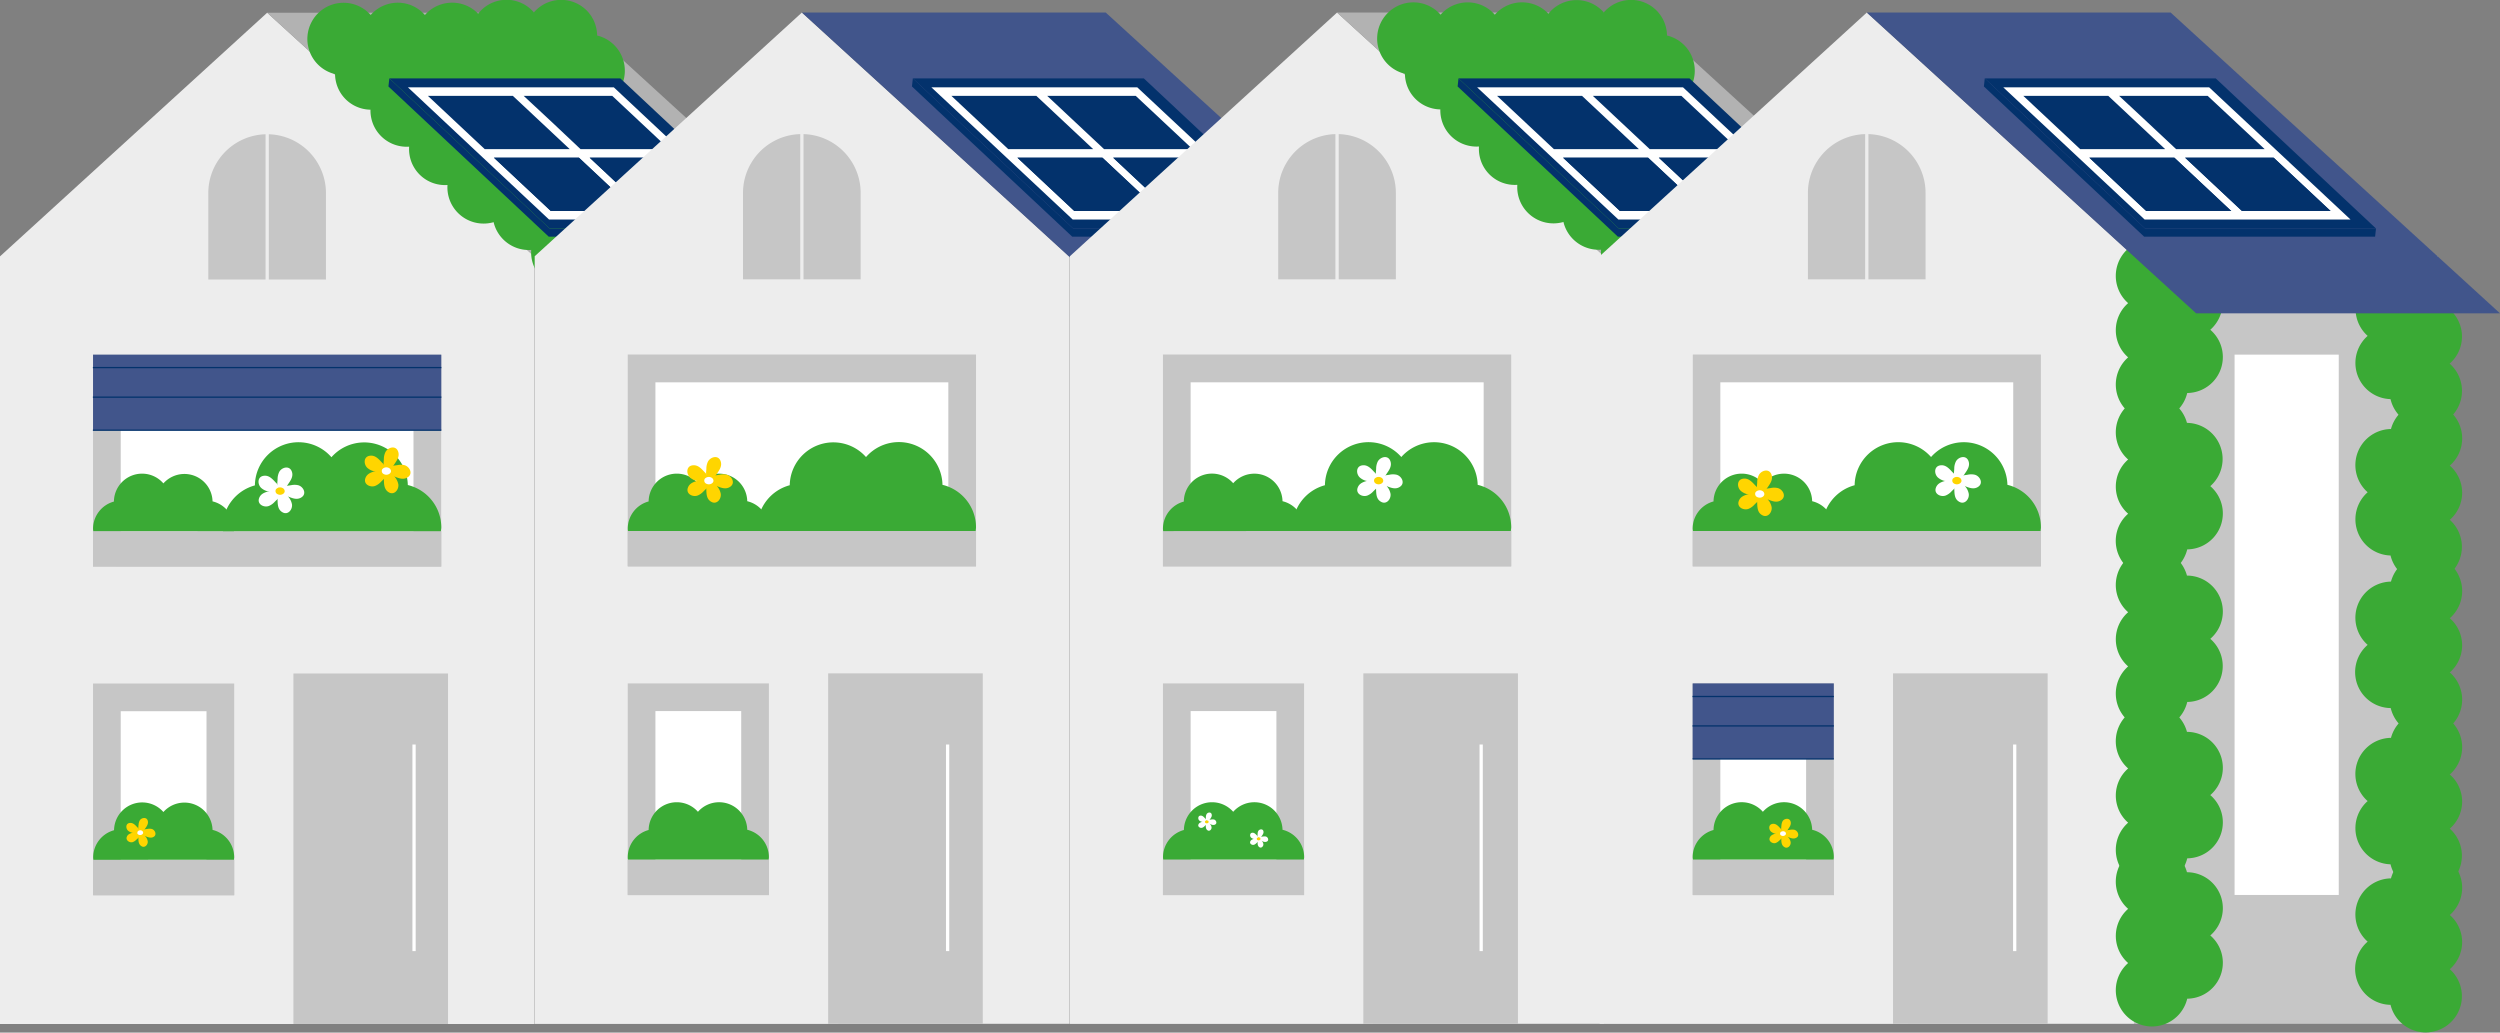 <svg id="Ebene_1" data-name="Ebene 1" xmlns="http://www.w3.org/2000/svg" viewBox="0 0 765 315.97"><rect x="0" y="0" width="765" height="315.97" fill="#808080" stroke="none"/><defs><clipPath id="clip-path" transform="translate(-26 -467.52)"><path style="fill:none" d="M26 467.52h765v315.97H26z"/></clipPath><style>.cls-10,.cls-13,.cls-14{fill:none}.cls-2{fill:#ededed}.cls-3{fill:#fff}.cls-4{fill:#c6c6c6}.cls-5{fill:#3f80ae}.cls-6{clip-path:url(#clip-path)}.cls-7{fill:#b2b2b2}.cls-8{fill:#3aaa35}.cls-9{fill:#41558b}.cls-10{stroke:#03326c;stroke-miterlimit:10;stroke-width:.4px}.cls-11{fill:#03326c}.cls-12{fill:#ffd500}.cls-13{stroke:#fff}.cls-14{stroke:#ededed}</style></defs><path class="cls-2" d="M0 78.45v234.89h163.51V78.45L81.76 3.89 0 78.45z"/><path class="cls-3" d="M32.71 112.8h98.1v56.34h-98.1z"/><path class="cls-4" d="M161 576.08H54.47v64.81H161zm-8.47 8.48v47.86H62.94v-47.86h89.63z" transform="translate(-26 -467.52)"/><path class="cls-4" d="M163.52 78.45h92.99v234.88h-92.99z"/><path class="cls-5" d="M194.3 108.57h31.88v64.81H194.3z"/><path class="cls-4" d="M209.23 108.57h2.02v64.81h-2.02z"/><path class="cls-4" d="M194.3 139.65h31.88v2.69H194.3z"/><path class="cls-3" d="M32.71 213.4h34.72v56.34H32.71z"/><path class="cls-4" d="M97.67 676.68h-43.2v64.81h43.2zM89.19 733H62.94v-47.85h26.25z" transform="translate(-26 -467.52)"/><g class="cls-6"><path class="cls-4" d="M89.74 526.6v26.45h36V526.6a18 18 0 0 0-36 0" transform="translate(-26 -467.52)"/></g><path class="cls-4" d="M89.79 206.09h47.31v107.24H89.79z"/><path class="cls-5" d="M194.3 209.17h31.88v64.81H194.3z"/><path class="cls-4" d="M209.23 209.17h2.02v64.81h-2.02z"/><path class="cls-4" d="M194.3 240.24h31.88v2.69H194.3z"/><path class="cls-7" d="M182.53 95.92h92.99L174.74 3.89H81.76l100.77 92.03z"/><path class="cls-4" d="M28.47 263.07h43.19v10.84H28.47z"/><g class="cls-6"><path class="cls-8" d="M97.59 730.59c0-.25.07-.48.07-.72a8.64 8.64 0 0 0-6.62-8.4A8.61 8.61 0 0 0 76 716a8.62 8.62 0 0 0-15.1 5.57 8.65 8.65 0 0 0-6.39 8.33 6.1 6.1 0 0 0 .08.72z" transform="translate(-26 -467.52)"/></g><path class="cls-4" d="M28.47 162.54h106.57v10.84H28.47z"/><g class="cls-6"><path class="cls-8" d="M97.59 630.06c0-.25.08-.48.08-.72a8.65 8.65 0 0 0-6.63-8.4 8.61 8.61 0 0 0-15.04-5.5A8.62 8.62 0 0 0 60.86 621a8.65 8.65 0 0 0-6.39 8.33c0 .24.06.47.08.72z" transform="translate(-26 -467.52)"/><path class="cls-8" d="M160.93 630.06c0-.38.11-.74.11-1.12a13.39 13.39 0 0 0-10.25-13 13.35 13.35 0 0 0-23.37-8.51 13.35 13.35 0 0 0-23.42 8.62 13.37 13.37 0 0 0-9.89 12.89c0 .38.08.74.11 1.12zM128.53 490.21a11 11 0 0 0 19.34 7.05 11.05 11.05 0 0 0 19.36-7.14 11.08 11.08 0 1 0-11.21-18 11 11 0 0 0-16.59 0 11.07 11.07 0 1 0-10.9 18.08" transform="translate(-26 -467.52)"/><path class="cls-8" d="M208.72 478.37a11 11 0 0 0-19.35-7.05 11 11 0 0 0-19.37 7.14 11.08 11.08 0 1 0 11.2 18 11 11 0 0 0 16.59 0 11.08 11.08 0 1 0 10.91-18.08" transform="translate(-26 -467.52)"/><path class="cls-8" d="M183.41 519.06a11 11 0 0 0-8.7-18.66 11 11 0 0 0-18.71-8.64 11.08 11.08 0 1 0-4.8 20.64 11 11 0 0 0 11.73 11.73 11.08 11.08 0 1 0 20.5-5.07" transform="translate(-26 -467.52)"/><path class="cls-8" d="M220.77 550.62a11 11 0 0 0-8.69-18.62 11.05 11.05 0 0 0-18.74-8.64 11.07 11.07 0 1 0-4.79 20.64 11 11 0 0 0 11.73 11.73 11.07 11.07 0 1 0 20.49-5.07" transform="translate(-26 -467.52)"/><path class="cls-8" d="M256.45 544.38a11 11 0 0 0-19.35-7 11 11 0 0 0-19.35 7.14 11.08 11.08 0 1 0 11.21 18 11 11 0 0 0 16.58 0 11.08 11.08 0 1 0 10.91-18.08" transform="translate(-26 -467.52)"/></g><path class="cls-9" d="M91.85 108.52H28.47v23.13h106.57v-23.13H91.85z"/><path class="cls-10" d="M54.42 599.16h106.63M54.42 589.05h106.63M54.42 580h106.63" transform="translate(-26 -467.52)"/><path class="cls-11" d="M119.14 23.98h70.67l49.05 45.94h-70.68l-49.04-45.94z"/><path class="cls-11" d="m119.14 23.98 49.04 45.94h70.68l-.28 2.5h-70.67l-49.05-45.96.28-2.48zM187.34 29.34l17.41 16.31h-27.1l-8.7-8.16-8.71-8.15h27.1z"/><path class="cls-11" d="m156.95 29.34 17.41 16.31h-26.03l-17.4-16.31h26.02z"/><path class="cls-3" d="M220.56 532.08h-26l-17.41-16.31h26l8.7 8.16zm-46.23-18.92-17.4-16.31h26l17.41 16.31zm11.91-16.31h27.1l17.41 16.31h-27.1L195 505zm20.2 18.92h27.09l17.41 16.31h-27.09zM171 513.16l23 21.53h63l-43.18-40.45h-63z" transform="translate(-26 -467.52)"/><path class="cls-11" d="M151.12 48.26h26.03l8.7 8.15 8.71 8.15h-26.03l-17.41-16.3zM207.53 48.26l17.41 16.3h-27.09l-17.41-16.3h27.09z"/><path class="cls-2" d="M327.13 78.41 245.38 3.84l-81.76 74.57v234.88h163.51V78.41z"/><path class="cls-3" d="M196.33 112.76h98.1v56.34h-98.1z"/><path class="cls-4" d="M324.66 576H218.09v64.81h106.57zm-8.47 8.47v47.87h-89.63v-47.83h89.63z" transform="translate(-26 -467.52)"/><path class="cls-4" d="M327.13 78.41h92.99v234.88h-92.99z"/><path class="cls-5" d="M357.92 108.52h31.88v64.81h-31.88z"/><path class="cls-4" d="M372.85 108.52h2.02v64.81h-2.02z"/><path class="cls-4" d="M357.92 139.6h31.88v2.69h-31.88z"/><path class="cls-3" d="M196.33 213.36h34.72v56.34h-34.72z"/><path class="cls-4" d="M261.28 676.64h-43.19v64.81h43.19zM252.81 733h-26.25v-47.89h26.25z" transform="translate(-26 -467.52)"/><g class="cls-6"><path class="cls-4" d="M253.36 526.55V553h36v-26.45a18 18 0 0 0-36 0" transform="translate(-26 -467.52)"/></g><path class="cls-4" d="M253.41 206.05h47.31v107.24h-47.31z"/><path class="cls-5" d="M357.92 209.12h31.88v64.81h-31.88z"/><path class="cls-4" d="M372.85 209.12h2.02v64.81h-2.02z"/><path class="cls-4" d="M357.92 240.2h31.88v2.69h-31.88z"/><path class="cls-9" d="M346.15 95.88h92.99L338.36 3.84h-92.98l100.77 92.04z"/><path class="cls-4" d="M192.09 263.02h43.19v10.84h-43.19z"/><g class="cls-6"><path class="cls-8" d="M261.21 730.54c0-.24.07-.48.07-.72a8.62 8.62 0 0 0-6.62-8.39 8.62 8.62 0 0 0-15.09-5.5 8.62 8.62 0 0 0-15.09 5.57 8.64 8.64 0 0 0-6.39 8.32c0 .24 0 .48.07.72z" transform="translate(-26 -467.52)"/></g><path class="cls-4" d="M192.09 162.49h106.57v10.84H192.09z"/><g class="cls-6"><path class="cls-8" d="M261.21 630c0-.24.07-.48.07-.72a8.62 8.62 0 0 0-6.62-8.39 8.61 8.61 0 0 0-15.08-5.5 8.62 8.62 0 0 0-15.1 5.57 8.64 8.64 0 0 0-6.39 8.32c0 .24 0 .48.07.72z" transform="translate(-26 -467.52)"/><path class="cls-8" d="M324.55 630c0-.38.11-.73.11-1.12a13.4 13.4 0 0 0-10.26-13 13.34 13.34 0 0 0-23.4-8.5 13.35 13.35 0 0 0-23.34 8.62 13.37 13.37 0 0 0-9.9 12.88 10.36 10.36 0 0 0 .12 1.12z" transform="translate(-26 -467.52)"/></g><path class="cls-11" d="M279.33 23.98H350l49.05 45.94h-70.67l-49.05-45.94z"/><path class="cls-11" d="m279.33 23.98 49.05 45.94h70.67l-.28 2.5H328.1l-49.04-45.96.27-2.48zM347.53 29.34l17.41 16.31h-27.1l-8.7-8.16-8.7-8.15h27.09z"/><path class="cls-11" d="m317.14 29.34 17.41 16.31h-26.02l-17.41-16.31h26.02z"/><path class="cls-3" d="M380.75 532.08h-26l-17.41-16.31h26l8.7 8.16zm-46.22-18.92-17.41-16.31h26l17.4 16.31zm11.91-16.31h27.09l17.41 16.31h-27.09l-8.71-8.16zm20.19 18.92h27.1l17.41 16.31H384zm-35.39-2.61 23 21.53h63L374 494.24h-63z" transform="translate(-26 -467.52)"/><path class="cls-11" d="M311.31 48.26h26.03l8.71 8.15 8.7 8.15h-26.03l-17.41-16.3zM367.73 48.26l17.41 16.3h-27.1l-17.41-16.3h27.1z"/><path class="cls-2" d="M490.9 78.41 409.14 3.84l-81.76 74.57v234.88H490.9V78.41z"/><path class="cls-3" d="M360.09 112.76h98.1v56.34h-98.1z"/><path class="cls-4" d="M488.43 576H381.86v64.81h106.57zm-8.43 8.51v47.87h-89.67v-47.87H480z" transform="translate(-26 -467.52)"/><path class="cls-4" d="M490.9 78.41h92.99v234.88H490.9z"/><path class="cls-5" d="M521.69 108.52h31.88v64.81h-31.88z"/><path class="cls-4" d="M536.62 108.52h2.02v64.81h-2.02z"/><path class="cls-4" d="M521.69 139.6h31.88v2.69h-31.88z"/><path class="cls-3" d="M360.09 213.36h34.72v56.34h-34.72z"/><path class="cls-4" d="M425.05 676.64h-43.19v64.81h43.19zM416.58 733h-26.25v-47.89h26.25z" transform="translate(-26 -467.52)"/><g class="cls-6"><path class="cls-4" d="M417.13 526.55V553h36v-26.45a18 18 0 0 0-36 0" transform="translate(-26 -467.52)"/></g><path class="cls-4" d="M417.18 206.05h47.31v107.24h-47.31z"/><path class="cls-5" d="M521.69 209.12h31.88v64.81h-31.88z"/><path class="cls-4" d="M536.62 209.12h2.02v64.81h-2.02z"/><path class="cls-4" d="M521.69 240.2h31.88v2.69h-31.88z"/><path class="cls-7" d="M509.92 95.88h92.99L502.13 3.84h-92.99l100.78 92.04z"/><path class="cls-4" d="M355.86 263.02h43.19v10.84h-43.19z"/><g class="cls-6"><path class="cls-8" d="M425 730.54c0-.24.07-.48.07-.72a8.63 8.63 0 0 0-6.62-8.39 8.62 8.62 0 0 0-15.09-5.5 8.62 8.62 0 0 0-15.09 5.57 8.63 8.63 0 0 0-6.39 8.32c0 .24.05.48.07.72z" transform="translate(-26 -467.52)"/></g><path class="cls-4" d="M355.86 162.49h106.57v10.84H355.86z"/><g class="cls-6"><path class="cls-8" d="M425 630c0-.24.07-.48.07-.72a8.63 8.63 0 0 0-6.62-8.39 8.62 8.62 0 0 0-15.09-5.5 8.62 8.62 0 0 0-15.11 5.61 8.63 8.63 0 0 0-6.39 8.32c0 .24.05.48.07.72z" transform="translate(-26 -467.52)"/><path class="cls-8" d="M488.32 630c0-.38.11-.73.11-1.12a13.4 13.4 0 0 0-10.26-13 13.35 13.35 0 0 0-23.37-8.51 13.34 13.34 0 0 0-23.37 8.63 13.37 13.37 0 0 0-9.9 12.88c0 .39.08.74.11 1.12zM455.91 490.16a11 11 0 0 0 19.35 7 11 11 0 0 0 19.35-7.14 11.08 11.08 0 1 0-11.2-18 11 11 0 0 0-16.59 0 11.08 11.08 0 1 0-10.91 18.08" transform="translate(-26 -467.52)"/><path class="cls-8" d="M536.1 478.32a11 11 0 0 0-19.34-7 11.05 11.05 0 0 0-19.36 7.14 11.07 11.07 0 1 0 11.21 18 11 11 0 0 0 16.58 0 11.08 11.08 0 1 0 10.91-18.08" transform="translate(-26 -467.52)"/><path class="cls-8" d="M510.8 519a11 11 0 0 0-8.7-18.66 11.05 11.05 0 0 0-18.74-8.64 11.08 11.08 0 1 0-4.79 20.65 11 11 0 0 0 11.73 11.73 11.08 11.08 0 1 0 20.5-5.08" transform="translate(-26 -467.52)"/><path class="cls-8" d="M548.16 550.57a11 11 0 0 0-8.7-18.66 11 11 0 0 0-18.73-8.64 11.08 11.08 0 1 0-4.8 20.65 11 11 0 0 0 11.73 11.72 11.08 11.08 0 1 0 20.5-5.07" transform="translate(-26 -467.52)"/><path class="cls-8" d="M583.84 544.33a11.06 11.06 0 0 0-19.35-7.05 11.05 11.05 0 0 0-19.35 7.14 11.08 11.08 0 1 0 11.2 18 11 11 0 0 0 16.59 0 11.08 11.08 0 1 0 10.91-18.08" transform="translate(-26 -467.52)"/></g><path class="cls-11" d="M446.3 23.98h70.68l49.04 45.94h-70.67L446.3 23.98z"/><path class="cls-11" d="m446.3 23.98 49.05 45.94h70.67l-.27 2.5h-70.68l-49.04-45.96.27-2.48zM514.5 29.34l17.41 16.31h-27.09l-8.71-8.16-8.7-8.15h27.09z"/><path class="cls-11" d="m484.12 29.34 17.4 16.31H475.5l-17.41-16.31h26.03z"/><path class="cls-3" d="M547.72 532.08h-26l-17.41-16.31h26l8.71 8.16zm-46.22-18.92-17.41-16.31h26l17.41 16.31zm11.91-16.31h27.09l17.41 16.31h-27.09l-8.71-8.16zm20.19 18.92h27.1l17.41 16.31H551zm-35.39-2.61 23 21.53h63L541 494.24h-63z" transform="translate(-26 -467.52)"/><path class="cls-11" d="M478.29 48.26h26.02l8.71 8.15 8.7 8.15h-26.03l-17.4-16.3zM534.7 48.26l17.41 16.3h-27.1l-17.41-16.3h27.1z"/><path class="cls-2" d="M653 78.41 571.24 3.84l-81.76 74.57v234.88H653V78.41z"/><path class="cls-3" d="M522.19 112.76h98.1v56.34h-98.1z"/><path class="cls-4" d="M650.52 576H544v64.81h106.52zm-8.47 8.47v47.87h-89.63v-47.83h89.63z" transform="translate(-26 -467.52)"/><path class="cls-4" d="M653 78.41h92.99v234.88H653z"/><path class="cls-3" d="M683.78 108.52h31.88v165.34h-31.88z"/><g class="cls-6"><path class="cls-8" d="M757.5 589.65a11.06 11.06 0 0 1-7-19.35 11.05 11.05 0 0 1 7.09-19.3c1.29-4.71 20.3 9.17 18 11.2a11 11 0 0 1 0 16.59 11.08 11.08 0 1 1-18.08 10.91" transform="translate(-26 -467.52)"/><path class="cls-8" d="M757.5 637.5a11.06 11.06 0 0 1-7-19.35 11.05 11.05 0 0 1 7.14-19.35 11.08 11.08 0 1 1 18 11.2 11 11 0 0 1 0 16.59 11.08 11.08 0 1 1-18.14 10.91" transform="translate(-26 -467.52)"/><path class="cls-8" d="M757.5 684.19a11 11 0 0 1-7-19.34 11.06 11.06 0 0 1 7.14-19.36 11.08 11.08 0 1 1 18 11.21 11 11 0 0 1 0 16.58 11.08 11.08 0 1 1-18.08 10.91" transform="translate(-26 -467.52)"/><path class="cls-8" d="M757.5 732a11.06 11.06 0 0 1-7-19.35 11.05 11.05 0 0 1 7.14-19.35 11.08 11.08 0 1 1 18 11.21 11 11 0 0 1 0 16.58A11.08 11.08 0 1 1 757.5 732" transform="translate(-26 -467.52)"/><path class="cls-8" d="M757.5 775a11 11 0 0 1-7-19.34 11.06 11.06 0 0 1 7.14-19.36 11.08 11.08 0 1 1 18 11.21 11 11 0 0 1 0 16.58A11.08 11.08 0 1 1 757.5 775M695.3 587.78a11 11 0 0 0 7.05-19.35 11.05 11.05 0 0 0-7.14-19.36 11.08 11.08 0 1 0-18 11.21 11 11 0 0 0 0 16.59 11.08 11.08 0 1 0 18.08 10.91" transform="translate(-26 -467.52)"/><path class="cls-8" d="M695.3 635.63a11 11 0 0 0 7.05-19.35 11.05 11.05 0 0 0-7.14-19.36 11.08 11.08 0 1 0-18 11.21 11 11 0 0 0 0 16.59 11 11 0 0 0-3.79 8.29 11.09 11.09 0 0 0 21.87 2.62" transform="translate(-26 -467.52)"/><path class="cls-8" d="M695.3 682.32a11 11 0 0 0 7.05-19.32 11 11 0 0 0-7.14-19.35 11.08 11.08 0 1 0-18 11.21 11 11 0 0 0 0 16.58 11.08 11.08 0 1 0 18.08 10.91" transform="translate(-26 -467.52)"/><path class="cls-8" d="M695.3 730.17a11 11 0 0 0 7.05-19.35 11 11 0 0 0-7.14-19.35 11.08 11.08 0 1 0-18 11.2 11 11 0 0 0 0 16.59 11.08 11.08 0 1 0 18.08 10.91" transform="translate(-26 -467.52)"/><path class="cls-8" d="M695.3 773.12a11 11 0 0 0 7.05-19.35 11 11 0 0 0-7.14-19.35 11.08 11.08 0 1 0-18 11.21 11 11 0 0 0 0 16.58 11.08 11.08 0 1 0 18.08 10.91" transform="translate(-26 -467.52)"/></g><path class="cls-3" d="M522.19 213.36h34.72v56.34h-34.72z"/><path class="cls-4" d="M587.14 676.64H544v64.81h43.19zM578.67 733h-26.25v-47.89h26.25z" transform="translate(-26 -467.52)"/><g class="cls-6"><path class="cls-4" d="M579.22 526.55V553h36v-26.45a18 18 0 0 0-36 0" transform="translate(-26 -467.52)"/></g><path class="cls-4" d="M579.27 206.05h47.31v107.24h-47.31z"/><path class="cls-9" d="m571.24 3.84 100.77 92.04H765L664.22 3.84h-92.98z"/><path class="cls-4" d="M517.95 263.02h43.19v10.84h-43.19z"/><g class="cls-6"><path class="cls-8" d="M587.07 730.54c0-.24.07-.48.07-.72a8.62 8.62 0 0 0-6.62-8.39 8.61 8.61 0 0 0-15.08-5.5 8.62 8.62 0 0 0-15.1 5.57 8.64 8.64 0 0 0-6.39 8.32c0 .24.06.48.08.72z" transform="translate(-26 -467.52)"/></g><path class="cls-9" d="M543.63 209.12h-25.69v23.12h43.2v-23.12h-17.51z"/><path class="cls-10" d="M543.92 699.76h43.23m-43.23-10.11h43.23m-43.23-9h43.23" transform="translate(-26 -467.52)"/><path class="cls-4" d="M517.95 162.49h106.57v10.84H517.95z"/><g class="cls-6"><path class="cls-8" d="M587.07 630c0-.24.08-.48.08-.72a8.63 8.63 0 0 0-6.63-8.39 8.61 8.61 0 0 0-15.08-5.5 8.62 8.62 0 0 0-15.1 5.57 8.64 8.64 0 0 0-6.39 8.32c0 .24.06.48.08.72z" transform="translate(-26 -467.52)"/><path class="cls-8" d="M650.41 630c0-.38.11-.73.11-1.12a13.4 13.4 0 0 0-10.25-13 13.35 13.35 0 0 0-23.37-8.51 13.35 13.35 0 0 0-23.38 8.63 13.36 13.36 0 0 0-9.89 12.88c0 .39.08.74.11 1.12z" transform="translate(-26 -467.52)"/></g><path class="cls-11" d="M607.34 23.98h70.67l49.05 45.94h-70.67l-49.05-45.94z"/><path class="cls-11" d="m607.34 23.98 49.05 45.94h70.67l-.28 2.5h-70.67l-49.04-45.96.27-2.48zM675.54 29.34l17.41 16.3h-27.1l-8.7-8.15-8.7-8.15h27.09z"/><path class="cls-11" d="m645.15 29.34 17.41 16.3h-26.02l-17.41-16.3h26.02z"/><path class="cls-3" d="M708.76 532.08h-26l-17.41-16.31h26l8.7 8.16zm-46.22-18.92-17.41-16.31h26l17.41 16.31zm11.91-16.31h27.09L719 513.16h-27.1l-8.7-8.15zm20.19 18.92h27.09l17.42 16.31h-27.1zm-35.39-2.61 23 21.53h63L702 494.24h-63z" transform="translate(-26 -467.52)"/><path class="cls-11" d="M639.32 48.26h26.03l8.7 8.15 8.71 8.16h-26.03l-17.41-16.31zM695.74 48.26l17.41 16.31h-27.1l-17.41-16.31h27.1z"/><g class="cls-6"><path class="cls-3" d="M624 610.88c0 .75-.3 2 .23 2.64a1.46 1.46 0 0 0 1.53.4 3 3 0 0 0 1.34-1.27c.84-1.21 1.87-2.55 1.22-4.14-.75-1.82-3.05-1.19-3.81.21a5 5 0 0 0-.51 2.16M627.56 616.65c-.43-.62-1-1.8-1.77-2a1.42 1.42 0 0 0-1.46.6 3 3 0 0 0-.32 1.81c.06 1.47 0 3.16 1.51 4 1.69 1 3.16-.86 2.92-2.45a5 5 0 0 0-.88-2" transform="translate(-26 -467.52)"/><path class="cls-3" d="M623.18 617.86c.52-.54 1.56-1.33 1.57-2.14a1.45 1.45 0 0 0-.9-1.31 3 3 0 0 0-1.83.07c-1.44.37-3.09.69-3.65 2.32-.64 1.86 1.51 2.91 3 2.35a4.93 4.93 0 0 0 1.81-1.29M628.09 612.79c-.74.14-2 .17-2.52.82a1.46 1.46 0 0 0-.05 1.58 3 3 0 0 0 1.53 1c1.38.54 2.91 1.25 4.32.26 1.6-1.13.48-3.23-1.06-3.66a5 5 0 0 0-2.22 0" transform="translate(-26 -467.52)"/><path class="cls-3" d="M621.11 614.65c.72.19 1.92.72 2.62.34a1.44 1.44 0 0 0 .72-1.42 3 3 0 0 0-1-1.57c-1-1.08-2.1-2.37-3.79-2.07-1.94.34-1.82 2.72-.6 3.76a4.89 4.89 0 0 0 2 1" transform="translate(-26 -467.52)"/><path class="cls-12" d="M623.41 614.73a1.1 1.1 0 0 0 .32.61 1.62 1.62 0 0 0 .67.33c1.06.3 2.44-.67 1.51-1.78a1.65 1.65 0 0 0-2.36.14 1.07 1.07 0 0 0-.14.7" transform="translate(-26 -467.52)"/><path class="cls-3" d="M395 717.53c0 .3-.12.81.09 1.05a.58.58 0 0 0 .62.16 1.21 1.21 0 0 0 .53-.5c.34-.49.75-1 .49-1.66s-1.22-.48-1.52.08a1.89 1.89 0 0 0-.21.87M396.38 719.84c-.17-.25-.39-.73-.71-.79a.59.59 0 0 0-.59.23 1.21 1.21 0 0 0-.12.73c0 .59 0 1.27.61 1.62s1.26-.35 1.16-1a1.84 1.84 0 0 0-.35-.81" transform="translate(-26 -467.52)"/><path class="cls-3" d="M394.63 720.32c.2-.22.62-.53.62-.86a.59.59 0 0 0-.35-.52 1.25 1.25 0 0 0-.74 0c-.57.14-1.23.28-1.46.93s.6 1.16 1.2.93a1.93 1.93 0 0 0 .73-.51M396.59 718.29c-.29.06-.82.07-1 .33a.6.6 0 0 0 0 .63 1.26 1.26 0 0 0 .62.41c.55.22 1.16.5 1.72.1s.19-1.29-.42-1.46a2.06 2.06 0 0 0-.89 0" transform="translate(-26 -467.52)"/><path class="cls-3" d="M393.8 719c.29.07.76.28 1.05.13a.57.57 0 0 0 .28-.57 1.2 1.2 0 0 0-.38-.63c-.4-.43-.83-.94-1.51-.82s-.73 1.08-.24 1.5a1.93 1.93 0 0 0 .8.39" transform="translate(-26 -467.52)"/><path class="cls-12" d="M394.72 719.07a.38.38 0 0 0 .13.24.53.53 0 0 0 .26.13c.43.12 1-.27.61-.71a.66.66 0 0 0-.94.06.39.39 0 0 0-.06.28" transform="translate(-26 -467.52)"/><path class="cls-3" d="M410.83 722.73c0 .3-.12.81.09 1a.58.58 0 0 0 .62.16 1.21 1.21 0 0 0 .53-.5c.33-.49.75-1 .49-1.66s-1.22-.48-1.53.09a1.94 1.94 0 0 0-.2.86M412.24 725c-.18-.25-.39-.73-.71-.79a.59.59 0 0 0-.59.23 1.21 1.21 0 0 0-.12.73c0 .59 0 1.27.6 1.62s1.26-.35 1.17-1a1.84 1.84 0 0 0-.35-.81" transform="translate(-26 -467.52)"/><path class="cls-3" d="M410.49 725.52c.2-.22.62-.53.62-.86a.59.59 0 0 0-.36-.52 1.22 1.22 0 0 0-.73 0c-.57.14-1.23.28-1.46.93s.6 1.16 1.2.94a2.08 2.08 0 0 0 .73-.52M412.45 723.49c-.3.06-.82.07-1 .33a.58.58 0 0 0 0 .63 1.23 1.23 0 0 0 .61.41c.55.22 1.17.5 1.73.1s.19-1.29-.42-1.46a2.06 2.06 0 0 0-.89 0" transform="translate(-26 -467.52)"/><path class="cls-3" d="M409.65 724.24c.3.07.77.28 1.06.13a.58.58 0 0 0 .28-.57 1.26 1.26 0 0 0-.38-.63c-.4-.43-.84-.94-1.51-.82s-.73 1.08-.24 1.5a2 2 0 0 0 .79.39" transform="translate(-26 -467.52)"/><path class="cls-12" d="M410.58 724.27a.37.37 0 0 0 .12.24.7.7 0 0 0 .27.14c.43.11 1-.28.61-.72a.67.67 0 0 0-.95.06.39.39 0 0 0-.05.28" transform="translate(-26 -467.52)"/><path class="cls-3" d="M110.94 614.08c0 .75-.3 2 .23 2.64a1.46 1.46 0 0 0 1.53.4 2.94 2.94 0 0 0 1.34-1.27c.84-1.22 1.87-2.55 1.22-4.14-.75-1.82-3.05-1.2-3.81.21a5 5 0 0 0-.51 2.16M114.46 619.85c-.43-.62-1-1.8-1.76-2a1.46 1.46 0 0 0-1.47.61 2.93 2.93 0 0 0-.31 1.81c.06 1.47 0 3.16 1.51 4 1.68 1 3.15-.86 2.91-2.45a5 5 0 0 0-.88-2" transform="translate(-26 -467.52)"/><path class="cls-3" d="M110.08 621.06c.52-.54 1.57-1.33 1.57-2.14a1.45 1.45 0 0 0-.89-1.31 3.05 3.05 0 0 0-1.84.07c-1.43.37-3.09.69-3.65 2.32-.63 1.86 1.51 2.91 3 2.35a5 5 0 0 0 1.8-1.29M115 616c-.74.14-2 .17-2.52.82a1.44 1.44 0 0 0 0 1.58 3 3 0 0 0 1.53 1c1.37.54 2.9 1.25 4.31.26 1.61-1.13.48-3.24-1.06-3.66a5 5 0 0 0-2.22 0" transform="translate(-26 -467.52)"/><path class="cls-3" d="M108 617.85c.73.19 1.92.72 2.62.34a1.44 1.44 0 0 0 .72-1.42 2.91 2.91 0 0 0-.95-1.57c-1-1.08-2.09-2.37-3.79-2.07-1.94.34-1.82 2.72-.6 3.76a4.89 4.89 0 0 0 2 1" transform="translate(-26 -467.52)"/><path class="cls-12" d="M110.32 617.93a1 1 0 0 0 .31.61 1.68 1.68 0 0 0 .67.33c1.06.3 2.44-.67 1.51-1.78a1.64 1.64 0 0 0-2.35.14 1 1 0 0 0-.14.7" transform="translate(-26 -467.52)"/><path class="cls-3" d="M447.1 610.88c0 .75-.3 2 .23 2.64a1.45 1.45 0 0 0 1.53.4 3 3 0 0 0 1.34-1.27c.83-1.21 1.87-2.55 1.21-4.14-.74-1.82-3-1.19-3.8.21a5 5 0 0 0-.51 2.16M450.62 616.65c-.43-.62-1-1.8-1.77-2a1.45 1.45 0 0 0-1.47.6 3 3 0 0 0-.31 1.81c.06 1.47 0 3.16 1.51 4 1.69 1 3.15-.86 2.92-2.45a5 5 0 0 0-.88-2" transform="translate(-26 -467.52)"/><path class="cls-3" d="M446.24 617.86c.52-.54 1.56-1.33 1.57-2.14a1.46 1.46 0 0 0-.9-1.31 3.06 3.06 0 0 0-1.84.07c-1.43.37-3.08.69-3.64 2.32-.64 1.86 1.5 2.91 3 2.35a5 5 0 0 0 1.81-1.29M451.15 612.79c-.74.14-2 .17-2.52.82a1.44 1.44 0 0 0-.05 1.58 3 3 0 0 0 1.53 1c1.38.54 2.91 1.25 4.32.26 1.6-1.13.48-3.23-1.06-3.66a5 5 0 0 0-2.22 0" transform="translate(-26 -467.52)"/><path class="cls-3" d="M444.16 614.65c.73.19 1.92.72 2.63.34a1.48 1.48 0 0 0 .72-1.42 3 3 0 0 0-.95-1.57c-1-1.08-2.1-2.37-3.79-2.07-1.94.34-1.82 2.72-.6 3.76a4.85 4.85 0 0 0 2 1" transform="translate(-26 -467.52)"/><path class="cls-12" d="M446.47 614.73a1 1 0 0 0 .32.61 1.58 1.58 0 0 0 .66.33c1.07.3 2.44-.67 1.52-1.78a1.65 1.65 0 0 0-2.36.14 1.07 1.07 0 0 0-.14.7M563.71 615c0 .75-.3 2 .23 2.64a1.48 1.48 0 0 0 1.54.4 3 3 0 0 0 1.33-1.27c.84-1.21 1.87-2.55 1.22-4.14-.75-1.82-3-1.19-3.8.21a4.91 4.91 0 0 0-.52 2.16M567.23 620.73c-.42-.62-1-1.8-1.76-2a1.44 1.44 0 0 0-1.47.6 2.92 2.92 0 0 0-.31 1.81c.06 1.48 0 3.16 1.51 4 1.68 1 3.15-.86 2.92-2.45a5.13 5.13 0 0 0-.89-2" transform="translate(-26 -467.52)"/><path class="cls-12" d="M562.85 621.94c.52-.54 1.57-1.33 1.57-2.14a1.45 1.45 0 0 0-.89-1.31 3.05 3.05 0 0 0-1.84.07c-1.43.37-3.08.69-3.64 2.32-.64 1.86 1.5 2.91 3 2.35a4.9 4.9 0 0 0 1.8-1.29M567.76 616.87c-.74.14-2 .17-2.52.82a1.44 1.44 0 0 0 0 1.58 3 3 0 0 0 1.53 1c1.37.55 2.9 1.25 4.31.26 1.61-1.13.48-3.23-1.06-3.66a5 5 0 0 0-2.22 0" transform="translate(-26 -467.52)"/><path class="cls-12" d="M560.78 618.73c.73.19 1.92.72 2.63.34a1.45 1.45 0 0 0 .71-1.42 2.91 2.91 0 0 0-1-1.57c-1-1.08-2.09-2.37-3.79-2.07-1.94.34-1.81 2.72-.6 3.76a5 5 0 0 0 2 1" transform="translate(-26 -467.52)"/><path class="cls-3" d="M563.09 618.81a1 1 0 0 0 .31.61 1.56 1.56 0 0 0 .67.33c1.06.3 2.44-.67 1.51-1.78a1.64 1.64 0 0 0-2.35.14 1 1 0 0 0-.14.7" transform="translate(-26 -467.52)"/><path class="cls-12" d="M571.09 720.24c0 .47-.18 1.29.15 1.68a.92.92 0 0 0 1 .25 2 2 0 0 0 .85-.81c.53-.77 1.19-1.62.77-2.63s-1.93-.76-2.42.13a3.41 3.41 0 0 0-.33 1.38M573.33 723.91c-.27-.4-.62-1.15-1.12-1.26a.92.92 0 0 0-.93.38 1.84 1.84 0 0 0-.2 1.16c0 .94 0 2 1 2.57s2-.55 1.86-1.56a3.12 3.12 0 0 0-.57-1.29" transform="translate(-26 -467.52)"/><path class="cls-12" d="M570.55 724.68c.33-.35 1-.85 1-1.36a.89.89 0 0 0-.56-.83 1.88 1.88 0 0 0-1.17 0c-.91.23-2 .44-2.32 1.48s1 1.84 1.91 1.49a3.33 3.33 0 0 0 1.15-.82M573.67 721.45c-.47.09-1.3.11-1.6.52a.93.93 0 0 0 0 1 1.89 1.89 0 0 0 1 .65c.88.35 1.85.79 2.75.16s.31-2-.68-2.33a3.35 3.35 0 0 0-1.41 0" transform="translate(-26 -467.52)"/><path class="cls-12" d="M569.23 722.64c.46.12 1.22.46 1.67.21a.94.94 0 0 0 .46-.9 2 2 0 0 0-.61-1c-.64-.69-1.33-1.51-2.41-1.32-1.23.22-1.16 1.73-.38 2.39a3.14 3.14 0 0 0 1.27.62" transform="translate(-26 -467.52)"/><path class="cls-3" d="M570.7 722.69a.7.7 0 0 0 .2.39 1.28 1.28 0 0 0 .42.21c.68.19 1.56-.43 1-1.14a1.06 1.06 0 0 0-1.51.09.63.63 0 0 0-.08.45" transform="translate(-26 -467.52)"/><path class="cls-12" d="M68.37 720c0 .48-.19 1.29.15 1.68a.91.91 0 0 0 1 .25 1.83 1.83 0 0 0 .85-.8c.54-.77 1.19-1.62.78-2.64s-1.94-.76-2.42.14a3.11 3.11 0 0 0-.33 1.37M70.61 723.63c-.27-.39-.62-1.14-1.12-1.25a.92.92 0 0 0-.94.38 2 2 0 0 0-.2 1.15c0 .94 0 2 1 2.58s2-.56 1.85-1.56a3.14 3.14 0 0 0-.56-1.3" transform="translate(-26 -467.52)"/><path class="cls-12" d="M67.82 724.4c.34-.34 1-.84 1-1.35a.94.94 0 0 0-.57-.84 2 2 0 0 0-1.17 0c-.91.24-2 .44-2.31 1.48s1 1.85 1.91 1.49a3 3 0 0 0 1.14-.82M71 721.18c-.47.09-1.3.1-1.61.52a.91.91 0 0 0 0 1 1.83 1.83 0 0 0 1 .65c.87.35 1.85.8 2.74.17s.31-2.06-.67-2.33a3.05 3.05 0 0 0-1.41 0" transform="translate(-26 -467.52)"/><path class="cls-12" d="M66.5 722.36c.47.12 1.22.46 1.68.21a.91.91 0 0 0 .45-.9 1.93 1.93 0 0 0-.6-1c-.65-.68-1.34-1.5-2.42-1.31-1.23.21-1.15 1.73-.38 2.39a3.12 3.12 0 0 0 1.27.61" transform="translate(-26 -467.52)"/><path class="cls-3" d="M68 722.41a.7.7 0 0 0 .2.39 1 1 0 0 0 .43.21c.67.19 1.55-.43 1-1.13a1 1 0 0 0-1.5.09.68.68 0 0 0-.09.44" transform="translate(-26 -467.52)"/><path class="cls-12" d="M143.46 607.94c0 .76-.29 2 .23 2.64a1.46 1.46 0 0 0 1.54.4 2.94 2.94 0 0 0 1.33-1.26c.84-1.22 1.87-2.55 1.22-4.15-.75-1.82-3-1.19-3.8.22a5 5 0 0 0-.52 2.15M147 613.71c-.42-.62-1-1.8-1.76-2a1.44 1.44 0 0 0-1.47.6 2.94 2.94 0 0 0-.31 1.81c.06 1.48 0 3.16 1.51 4.05 1.69 1 3.15-.87 2.92-2.45a4.9 4.9 0 0 0-.89-2" transform="translate(-26 -467.52)"/><path class="cls-12" d="M142.61 614.93c.51-.55 1.56-1.34 1.56-2.14a1.45 1.45 0 0 0-.89-1.31 2.91 2.91 0 0 0-1.84.07c-1.43.36-3.08.69-3.64 2.32-.64 1.86 1.5 2.9 3 2.34a5.11 5.11 0 0 0 1.81-1.28M147.52 609.86c-.75.13-2.05.16-2.53.81a1.46 1.46 0 0 0 0 1.59 3 3 0 0 0 1.53 1c1.37.55 2.9 1.25 4.31.26 1.61-1.13.48-3.23-1.06-3.66a5 5 0 0 0-2.21 0" transform="translate(-26 -467.52)"/><path class="cls-12" d="M140.53 611.71c.73.2 1.92.73 2.63.34a1.44 1.44 0 0 0 .71-1.41 3 3 0 0 0-1-1.58c-1-1.08-2.09-2.37-3.79-2.07-1.93.34-1.81 2.72-.6 3.76a5 5 0 0 0 2 1" transform="translate(-26 -467.52)"/><path class="cls-3" d="M142.84 611.79a1 1 0 0 0 .31.61 1.7 1.7 0 0 0 .67.34c1.06.3 2.44-.68 1.52-1.78a1.65 1.65 0 0 0-2.36.13 1 1 0 0 0-.14.7" transform="translate(-26 -467.52)"/><path class="cls-12" d="M242.15 610.88c0 .75-.3 2 .23 2.64a1.45 1.45 0 0 0 1.53.4 3 3 0 0 0 1.34-1.27c.83-1.21 1.87-2.55 1.21-4.14-.74-1.82-3-1.19-3.8.21a4.87 4.87 0 0 0-.51 2.16M245.67 616.65c-.43-.62-1-1.8-1.77-2a1.45 1.45 0 0 0-1.47.6 3 3 0 0 0-.31 1.81c.06 1.47 0 3.16 1.51 4 1.69 1 3.15-.86 2.92-2.45a5 5 0 0 0-.88-2" transform="translate(-26 -467.52)"/><path class="cls-12" d="M241.29 617.86c.52-.54 1.56-1.33 1.57-2.14a1.46 1.46 0 0 0-.9-1.31 3.06 3.06 0 0 0-1.84.07c-1.43.37-3.08.69-3.64 2.32-.64 1.86 1.5 2.91 3 2.35a5 5 0 0 0 1.81-1.29M246.2 612.79c-.74.14-2 .17-2.52.82a1.42 1.42 0 0 0-.05 1.58 3 3 0 0 0 1.53 1c1.38.54 2.9 1.25 4.31.26 1.61-1.13.49-3.23-1.06-3.66a5 5 0 0 0-2.21 0" transform="translate(-26 -467.52)"/><path class="cls-12" d="M239.21 614.65c.73.19 1.92.72 2.63.34a1.48 1.48 0 0 0 .72-1.42 3 3 0 0 0-.95-1.57c-1-1.08-2.1-2.37-3.8-2.07-1.93.34-1.81 2.72-.6 3.76a5 5 0 0 0 2 1" transform="translate(-26 -467.52)"/><path class="cls-3" d="M241.52 614.73a1 1 0 0 0 .32.61 1.47 1.47 0 0 0 .66.33c1.06.3 2.44-.67 1.52-1.78a1.65 1.65 0 0 0-2.36.14 1.06 1.06 0 0 0-.14.7" transform="translate(-26 -467.52)"/></g><path class="cls-13" d="M289.97 227.82v63.22M453.24 227.82v63.22M616.5 227.82v63.22"/><path class="cls-14" d="M571.24 39.87v63.22M409.14 39.87v63.22M245.38 39.87v63.22M81.76 39.87v63.22"/><path class="cls-13" d="M126.7 227.82v63.22"/></svg>